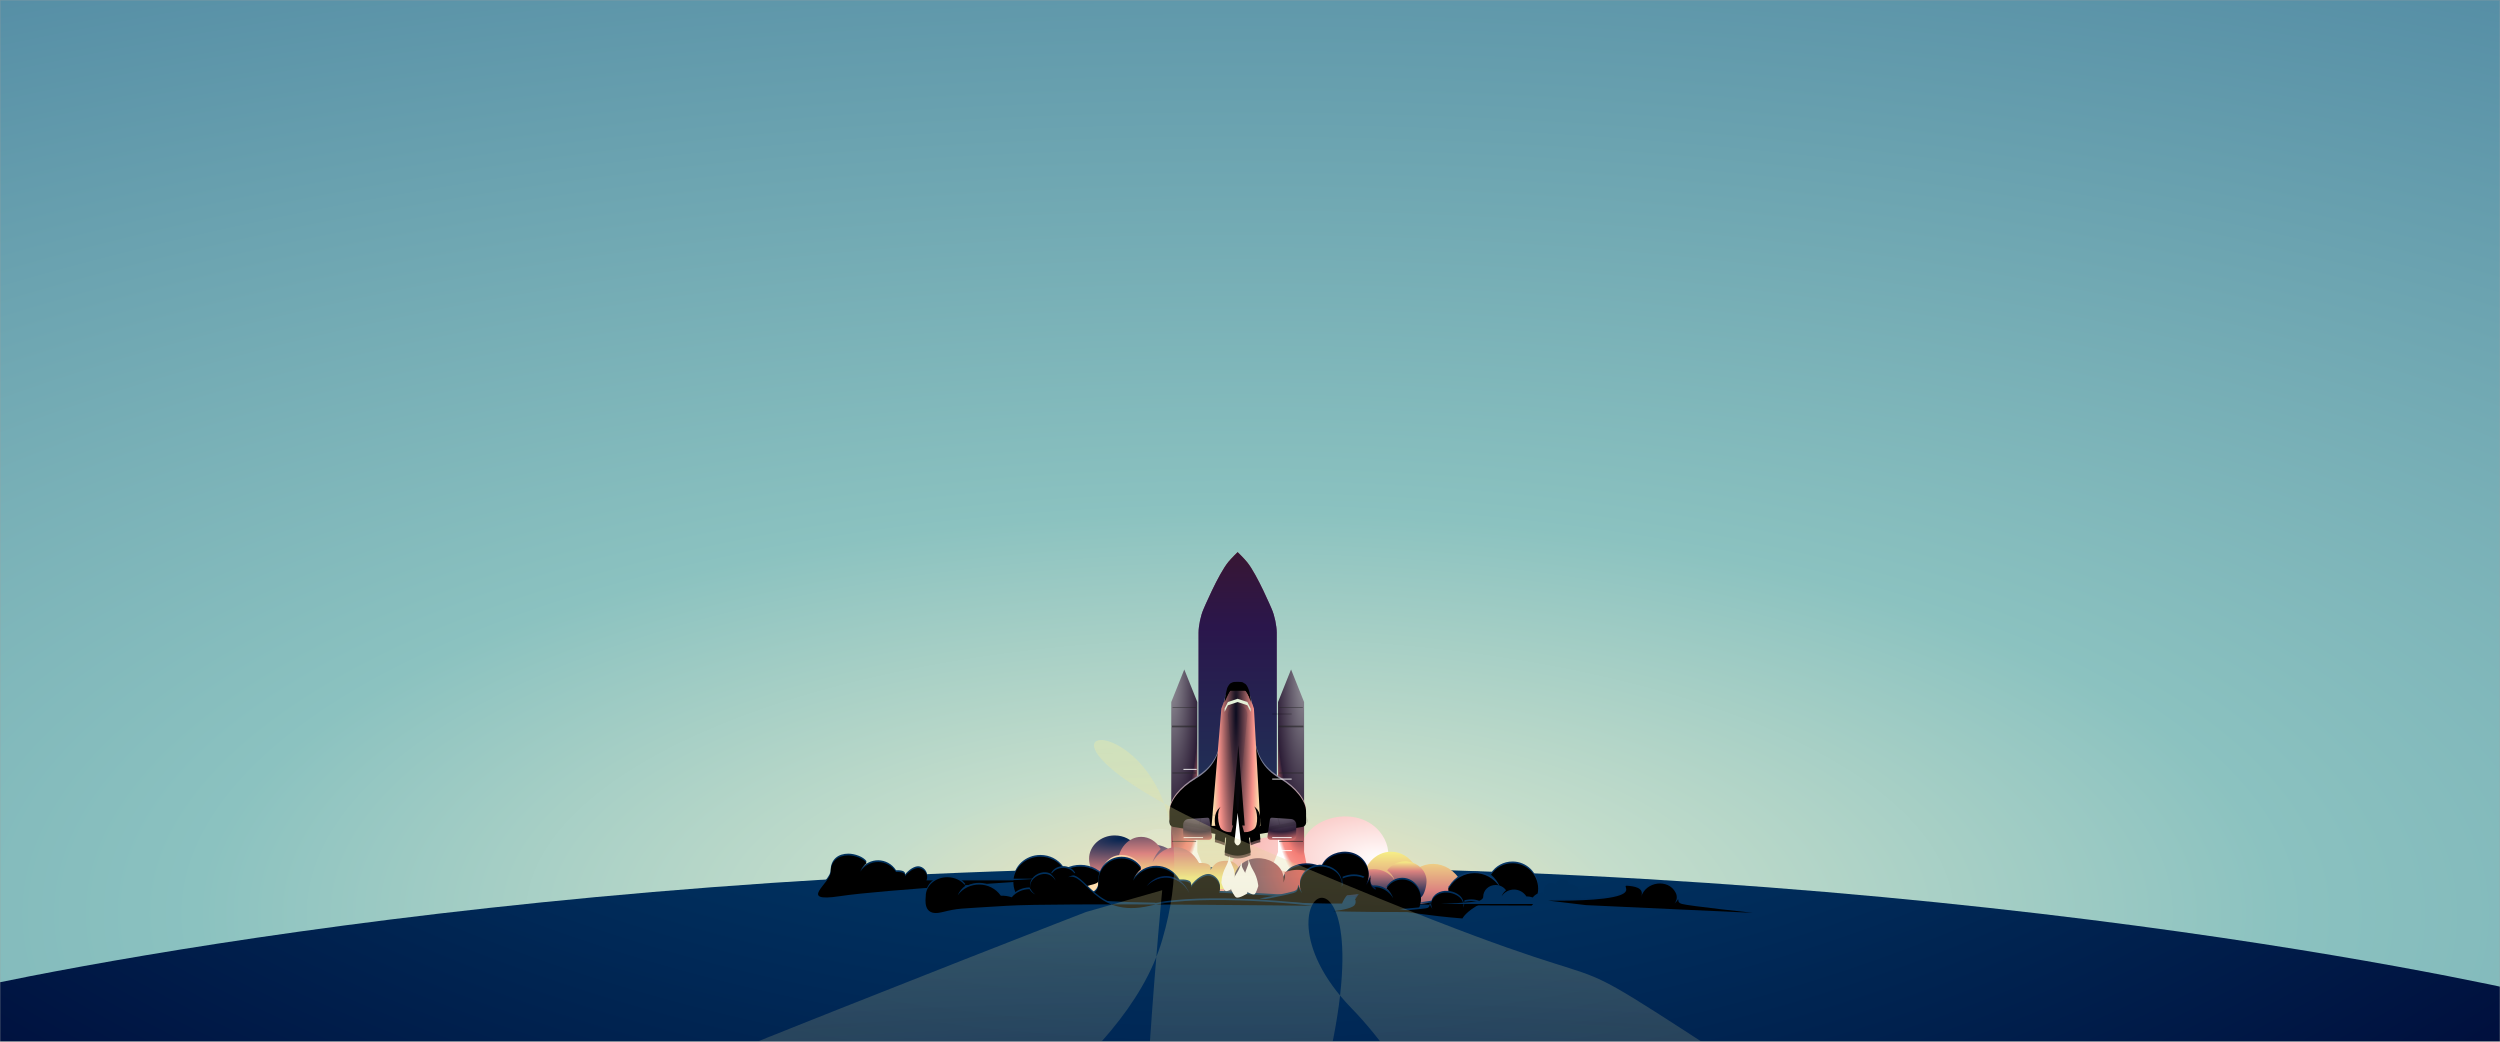<?xml version="1.0" encoding="UTF-8"?>
<svg width="1440px" height="600px" viewBox="0 0 1440 600" version="1.1" xmlns="http://www.w3.org/2000/svg" xmlns:xlink="http://www.w3.org/1999/xlink">
    <!-- Generator: Sketch 61.2 (89653) - https://sketch.com -->
    <title>header-rocket</title>
    <desc>Created with Sketch.</desc>
    <defs>
        <rect id="path-1" x="0" y="0" width="1440" height="600"></rect>
        <radialGradient cx="50%" cy="26.82%" fx="50%" fy="26.82%" r="71.595%" gradientTransform="translate(0.5,0.268),scale(0.752,1),rotate(-90),scale(1,1.391),translate(-0.5,-0.268)" id="radialGradient-3">
            <stop stop-color="#FFF8B2" offset="0%"></stop>
            <stop stop-color="#FCB8AD" offset="16.459%"></stop>
            <stop stop-color="#015986" offset="21.155%"></stop>
            <stop stop-color="#002755" offset="70.871%"></stop>
            <stop stop-color="#002653" offset="72.027%"></stop>
            <stop stop-color="#000A38" offset="100%"></stop>
        </radialGradient>
        <rect id="path-4" x="0" y="0" width="1542" height="1160" rx="2"></rect>
        <radialGradient cx="50%" cy="94.72%" fx="50%" fy="94.72%" r="104.49%" gradientTransform="translate(0.5,0.947),scale(0.575,1),rotate(-90),scale(1,2.504),translate(-0.5,-0.947)" id="radialGradient-6">
            <stop stop-color="#FFE8B9" offset="0%"></stop>
            <stop stop-color="#C4DDCB" offset="9.556%"></stop>
            <stop stop-color="#8BC2C0" offset="25.882%"></stop>
            <stop stop-color="#2A6490" offset="100%"></stop>
        </radialGradient>
        <radialGradient cx="74.269%" cy="64.499%" fx="74.269%" fy="64.499%" r="161.422%" gradientTransform="translate(0.743,0.645),scale(0.287,1),rotate(91.951),scale(1,2.151),translate(-0.743,-0.645)" id="radialGradient-7">
            <stop stop-color="#FFFFFF" offset="0%"></stop>
            <stop stop-color="#F47E76" offset="83.343%"></stop>
            <stop stop-color="#F99F96" offset="100%"></stop>
        </radialGradient>
        <linearGradient x1="50%" y1="175.199%" x2="50%" y2="0%" id="linearGradient-8">
            <stop stop-color="#002250" offset="0%"></stop>
            <stop stop-color="#DC8380" offset="57.386%"></stop>
            <stop stop-color="#F6EF86" offset="100%"></stop>
        </linearGradient>
        <path d="M233.212,41.735 C233.212,33.702 239.818,27.14 247.969,27.14 C253.159,27.14 257.724,29.756 260.353,33.755 C258.028,35.676 256.192,38.18 255.107,41.114 C262.29,29.926 277.667,30.121 284.609,41.439 C285.762,41.4 283.175,45.235 286.832,47.269 C291.485,49.856 302.424,50.784 302.424,50.784 C302.424,50.784 292.667,51.535 236.973,51.535 C234.634,49.506 233.212,45.46 233.212,41.735 Z" id="path-9"></path>
        <filter x="-0.7%" y="-2.0%" width="101.4%" height="104.1%" filterUnits="objectBoundingBox" id="filter-10">
            <feOffset dx="0" dy="1" in="SourceAlpha" result="shadowOffsetInner1"></feOffset>
            <feComposite in="shadowOffsetInner1" in2="SourceAlpha" operator="arithmetic" k2="-1" k3="1" result="shadowInnerInner1"></feComposite>
            <feColorMatrix values="0 0 0 0 0.967   0 0 0 0 1   0 0 0 0 0.78  0 0 0 1 0" type="matrix" in="shadowInnerInner1"></feColorMatrix>
        </filter>
        <radialGradient cx="28.064%" cy="7.409%" fx="28.064%" fy="7.409%" r="114.97%" gradientTransform="translate(0.281,0.074),scale(0.325,1),rotate(86.788),scale(1,3.591),translate(-0.281,-0.074)" id="radialGradient-11">
            <stop stop-color="#002250" offset="0%"></stop>
            <stop stop-color="#DC8380" offset="76.808%"></stop>
            <stop stop-color="#F6EF86" offset="100%"></stop>
        </radialGradient>
        <path d="M0.129,37.962 C0.129,29.929 7.108,23.368 15.717,23.368 C21.199,23.368 26.02,25.983 28.797,29.982 C26.342,31.903 24.403,34.407 23.257,37.341 C30.844,26.153 47.086,26.348 54.419,37.666 C55.636,37.627 52.903,41.462 56.767,43.496 C61.681,46.083 73.236,47.011 73.236,47.011 C73.236,47.011 62.93,47.762 4.102,47.762 C1.632,45.733 0.129,41.687 0.129,37.962 Z" id="path-12"></path>
        <filter x="-0.7%" y="-2.0%" width="101.4%" height="104.1%" filterUnits="objectBoundingBox" id="filter-13">
            <feOffset dx="0" dy="1" in="SourceAlpha" result="shadowOffsetInner1"></feOffset>
            <feComposite in="shadowOffsetInner1" in2="SourceAlpha" operator="arithmetic" k2="-1" k3="1" result="shadowInnerInner1"></feComposite>
            <feColorMatrix values="0 0 0 0 0.967   0 0 0 0 1   0 0 0 0 0.78  0 0 0 1 0" type="matrix" in="shadowInnerInner1"></feColorMatrix>
        </filter>
        <linearGradient x1="50%" y1="100%" x2="50%" y2="0%" id="linearGradient-14">
            <stop stop-color="#002250" offset="0%"></stop>
            <stop stop-color="#DC8380" offset="73.336%"></stop>
            <stop stop-color="#F6EF86" offset="100%"></stop>
        </linearGradient>
        <radialGradient cx="93.437%" cy="0%" fx="93.437%" fy="0%" r="584.499%" gradientTransform="translate(0.934,0),scale(1,0.177),rotate(90.922),scale(1,0.198),translate(-0.934,-0)" id="radialGradient-15">
            <stop stop-color="#9B9AA0" offset="0%"></stop>
            <stop stop-color="#6F6876" offset="27.906%"></stop>
            <stop stop-color="#2D1E37" offset="69.872%"></stop>
            <stop stop-color="#F47E76" offset="89.122%"></stop>
            <stop stop-color="#F79088" offset="95.093%"></stop>
            <stop stop-color="#FFFFFF" offset="100%"></stop>
        </radialGradient>
        <linearGradient x1="50%" y1="-2.487%" x2="50%" y2="94.436%" id="linearGradient-16">
            <stop stop-color="#8F0000" offset="0%"></stop>
            <stop stop-color="#690042" offset="30.226%"></stop>
            <stop stop-color="#513F5C" offset="85.947%"></stop>
            <stop stop-color="#F47E76" offset="94.173%"></stop>
            <stop stop-color="#F99F96" offset="100%"></stop>
        </linearGradient>
        <path d="M1.769,47.327 C1.769,43.455 3.017,37.446 4.591,33.905 C4.591,33.905 13.132,13.678 18.958,6.601 C20.811,4.351 24.28,0.99 24.28,0.99 C24.28,0.99 27.887,4.464 29.81,6.858 C35.573,14.032 43.974,33.914 43.974,33.914 C45.53,37.45 46.791,43.452 46.791,47.327 L46.791,160.989 C46.791,160.989 33.055,162.414 24.28,162.414 C12.038,162.414 1.769,160.989 1.769,160.989 L1.769,47.327 Z" id="path-17"></path>
        <radialGradient cx="100%" cy="100%" fx="100%" fy="100%" r="105.901%" gradientTransform="translate(1,1),scale(1,0.886),rotate(-90),scale(1,2.315),translate(-1,-1)" id="radialGradient-19">
            <stop stop-color="#15183B" offset="0%"></stop>
            <stop stop-color="#000107" offset="100%"></stop>
        </radialGradient>
        <path d="M13.025,175.553 C11.448,175.553 -9.388,172.123 -9.388,172.123 C-10.478,171.944 -11.561,170.929 -11.666,169.835 C-11.666,169.835 -12.816,167.873 -9.486,160.537 C-5.472,154.017 1.48,152.035 7.397,141.767 C13.282,131.274 18.653,126.751 18.653,113.612 C18.653,100.472 24.28,92.964 24.28,92.964 C24.28,92.964 29.908,100.472 29.908,113.612 C29.908,126.751 36.061,130.71 43.039,141.767 C48.474,152.599 55.855,155.919 58.047,160.537 C61.73,165.971 61.604,169.81 61.604,169.81 C61.712,170.909 60.921,171.929 59.817,172.091 C59.817,172.091 36.328,175.553 35.536,175.553 L13.025,175.553 Z" id="path-20"></path>
        <filter x="-16.4%" y="-14.5%" width="133.3%" height="131.5%" filterUnits="objectBoundingBox" id="filter-21">
            <feGaussianBlur stdDeviation="2.4492936e-16 4" in="SourceGraphic"></feGaussianBlur>
        </filter>
        <filter x="-17.8%" y="-15.7%" width="136.0%" height="133.9%" filterUnits="objectBoundingBox" id="filter-22">
            <feOffset dx="0" dy="2" in="SourceAlpha" result="shadowOffsetOuter1"></feOffset>
            <feColorMatrix values="0 0 0 0 0   0 0 0 0 0   0 0 0 0 0  0 0 0 0.5 0" type="matrix" in="shadowOffsetOuter1"></feColorMatrix>
        </filter>
        <linearGradient x1="23.938%" y1="44.038%" x2="23.938%" y2="132.749%" id="linearGradient-23">
            <stop stop-color="#0F0808" offset="0%"></stop>
            <stop stop-color="#967271" stop-opacity="0.911" offset="100%"></stop>
        </linearGradient>
        <path d="M31.784,94.841 C28.532,93.469 26.156,92.964 26.156,92.964 L28.032,76.071 C28.032,76.071 30.806,76.071 33.66,76.071 L31.784,94.841 Z" id="path-24"></path>
        <filter x="-24.0%" y="-9.6%" width="148.0%" height="119.2%" filterUnits="objectBoundingBox" id="filter-25">
            <feGaussianBlur stdDeviation="0.5" in="SourceAlpha" result="shadowBlurInner1"></feGaussianBlur>
            <feOffset dx="0" dy="-1" in="shadowBlurInner1" result="shadowOffsetInner1"></feOffset>
            <feComposite in="shadowOffsetInner1" in2="SourceAlpha" operator="arithmetic" k2="-1" k3="1" result="shadowInnerInner1"></feComposite>
            <feColorMatrix values="0 0 0 0 1   0 0 0 0 1   0 0 0 0 1  0 0 0 1 0" type="matrix" in="shadowInnerInner1" result="shadowMatrixInner1"></feColorMatrix>
            <feGaussianBlur stdDeviation="1.5" in="SourceAlpha" result="shadowBlurInner2"></feGaussianBlur>
            <feOffset dx="0" dy="-0.6" in="shadowBlurInner2" result="shadowOffsetInner2"></feOffset>
            <feComposite in="shadowOffsetInner2" in2="SourceAlpha" operator="arithmetic" k2="-1" k3="1" result="shadowInnerInner2"></feComposite>
            <feColorMatrix values="0 0 0 0 0.347   0 0 0 0 0   0 0 0 0 0  0 0 0 1 0" type="matrix" in="shadowInnerInner2" result="shadowMatrixInner2"></feColorMatrix>
            <feMerge>
                <feMergeNode in="shadowMatrixInner1"></feMergeNode>
                <feMergeNode in="shadowMatrixInner2"></feMergeNode>
            </feMerge>
        </filter>
        <path d="M46.791,94.841 C50.043,93.469 52.419,92.964 52.419,92.964 L50.543,76.071 C50.543,76.071 47.769,76.071 44.915,76.071 L46.791,94.841 Z" id="path-26"></path>
        <filter x="-24.0%" y="-9.6%" width="148.0%" height="119.2%" filterUnits="objectBoundingBox" id="filter-27">
            <feGaussianBlur stdDeviation="0.5" in="SourceAlpha" result="shadowBlurInner1"></feGaussianBlur>
            <feOffset dx="0" dy="-1" in="shadowBlurInner1" result="shadowOffsetInner1"></feOffset>
            <feComposite in="shadowOffsetInner1" in2="SourceAlpha" operator="arithmetic" k2="-1" k3="1" result="shadowInnerInner1"></feComposite>
            <feColorMatrix values="0 0 0 0 1   0 0 0 0 1   0 0 0 0 1  0 0 0 1 0" type="matrix" in="shadowInnerInner1" result="shadowMatrixInner1"></feColorMatrix>
            <feGaussianBlur stdDeviation="1.5" in="SourceAlpha" result="shadowBlurInner2"></feGaussianBlur>
            <feOffset dx="0" dy="-0.6" in="shadowBlurInner2" result="shadowOffsetInner2"></feOffset>
            <feComposite in="shadowOffsetInner2" in2="SourceAlpha" operator="arithmetic" k2="-1" k3="1" result="shadowInnerInner2"></feComposite>
            <feColorMatrix values="0 0 0 0 0.347   0 0 0 0 0   0 0 0 0 0  0 0 0 1 0" type="matrix" in="shadowInnerInner2" result="shadowMatrixInner2"></feColorMatrix>
            <feMerge>
                <feMergeNode in="shadowMatrixInner1"></feMergeNode>
                <feMergeNode in="shadowMatrixInner2"></feMergeNode>
            </feMerge>
        </filter>
        <linearGradient x1="23.938%" y1="44.038%" x2="23.938%" y2="132.749%" id="linearGradient-28">
            <stop stop-color="#0F0808" offset="0%"></stop>
            <stop stop-color="#967271" stop-opacity="0.911" offset="100%"></stop>
        </linearGradient>
        <path d="M46.791,100.472 C46.791,100.472 43.039,102.349 39.288,102.349 C35.536,102.349 31.784,100.472 31.784,100.472 L33.66,83.579 L44.915,83.579 L46.791,100.472 Z" id="path-29"></path>
        <filter x="-12.0%" y="-9.6%" width="124.0%" height="119.2%" filterUnits="objectBoundingBox" id="filter-30">
            <feGaussianBlur stdDeviation="0.5" in="SourceAlpha" result="shadowBlurInner1"></feGaussianBlur>
            <feOffset dx="0" dy="-1" in="shadowBlurInner1" result="shadowOffsetInner1"></feOffset>
            <feComposite in="shadowOffsetInner1" in2="SourceAlpha" operator="arithmetic" k2="-1" k3="1" result="shadowInnerInner1"></feComposite>
            <feColorMatrix values="0 0 0 0 1   0 0 0 0 1   0 0 0 0 1  0 0 0 1 0" type="matrix" in="shadowInnerInner1" result="shadowMatrixInner1"></feColorMatrix>
            <feGaussianBlur stdDeviation="1.5" in="SourceAlpha" result="shadowBlurInner2"></feGaussianBlur>
            <feOffset dx="0" dy="-0.6" in="shadowBlurInner2" result="shadowOffsetInner2"></feOffset>
            <feComposite in="shadowOffsetInner2" in2="SourceAlpha" operator="arithmetic" k2="-1" k3="1" result="shadowInnerInner2"></feComposite>
            <feColorMatrix values="0 0 0 0 0.347   0 0 0 0 0   0 0 0 0 0  0 0 0 1 0" type="matrix" in="shadowInnerInner2" result="shadowMatrixInner2"></feColorMatrix>
            <feMerge>
                <feMergeNode in="shadowMatrixInner1"></feMergeNode>
                <feMergeNode in="shadowMatrixInner2"></feMergeNode>
            </feMerge>
        </filter>
        <linearGradient x1="44.297%" y1="96.917%" x2="44.555%" y2="58.448%" id="linearGradient-31">
            <stop stop-color="#FFF8B2" offset="0%"></stop>
            <stop stop-color="#EFB3AB" offset="19.615%"></stop>
            <stop stop-color="#797E97" offset="100%"></stop>
        </linearGradient>
        <path d="M39.288,0.99 C46.791,0.99 48.667,16.183 48.667,25.392 C48.667,42.285 54.295,49.793 63.674,55.424 C73.054,61.055 78.682,68.563 78.682,74.194 C78.682,79.825 78.682,79.822 78.682,79.822 C78.682,80.923 77.793,81.964 76.717,82.143 C76.717,82.143 51.979,86.272 51.793,86.272 C51.793,86.272 31.784,0.99 39.288,0.99 Z" id="path-32"></path>
        <filter x="-17.0%" y="-5.9%" width="134.1%" height="116.4%" filterUnits="objectBoundingBox" id="filter-33">
            <feOffset dx="0" dy="2" in="SourceAlpha" result="shadowOffsetOuter1"></feOffset>
            <feGaussianBlur stdDeviation="2" in="shadowOffsetOuter1" result="shadowBlurOuter1"></feGaussianBlur>
            <feColorMatrix values="0 0 0 0 0   0 0 0 0 0.039   0 0 0 0 0.22  0 0 0 1 0" type="matrix" in="shadowBlurOuter1"></feColorMatrix>
        </filter>
        <filter x="-11.0%" y="-2.9%" width="121.9%" height="110.6%" filterUnits="objectBoundingBox" id="filter-34">
            <feOffset dx="0" dy="1" in="SourceAlpha" result="shadowOffsetInner1"></feOffset>
            <feComposite in="shadowOffsetInner1" in2="SourceAlpha" operator="arithmetic" k2="-1" k3="1" result="shadowInnerInner1"></feComposite>
            <feColorMatrix values="0 0 0 0 0   0 0 0 0 0.035   0 0 0 0 0.216  0 0 0 1 0" type="matrix" in="shadowInnerInner1"></feColorMatrix>
        </filter>
        <radialGradient cx="44.74%" cy="-75.74%" fx="44.74%" fy="-75.74%" r="236.864%" gradientTransform="translate(0.447,-0.757),scale(0.774,1),rotate(0),scale(1,0.848),translate(-0.447,0.757)" id="radialGradient-35">
            <stop stop-color="#9B9AA0" offset="0%"></stop>
            <stop stop-color="#6F6876" offset="27.906%"></stop>
            <stop stop-color="#2D1E37" offset="69.872%"></stop>
            <stop stop-color="#F47E76" offset="94.173%"></stop>
            <stop stop-color="#F99F96" offset="100%"></stop>
        </radialGradient>
        <path d="M1.769,0.99 C9.273,0.99 11.149,16.183 11.149,25.392 C11.149,42.285 16.777,49.793 26.156,55.424 C35.536,61.055 41.163,68.563 41.163,74.194 C41.163,79.825 41.163,79.822 41.163,79.822 C41.163,80.923 40.275,81.964 39.199,82.143 C39.199,82.143 14.461,86.272 14.275,86.272 C14.275,86.272 -5.734,0.99 1.769,0.99 Z" id="path-36"></path>
        <filter x="-17.0%" y="-5.9%" width="134.1%" height="116.4%" filterUnits="objectBoundingBox" id="filter-37">
            <feOffset dx="0" dy="2" in="SourceAlpha" result="shadowOffsetOuter1"></feOffset>
            <feGaussianBlur stdDeviation="2" in="shadowOffsetOuter1" result="shadowBlurOuter1"></feGaussianBlur>
            <feColorMatrix values="0 0 0 0 0   0 0 0 0 0.039   0 0 0 0 0.22  0 0 0 1 0" type="matrix" in="shadowBlurOuter1"></feColorMatrix>
        </filter>
        <filter x="-11.0%" y="-2.9%" width="121.9%" height="110.6%" filterUnits="objectBoundingBox" id="filter-38">
            <feOffset dx="0" dy="1" in="SourceAlpha" result="shadowOffsetInner1"></feOffset>
            <feComposite in="shadowOffsetInner1" in2="SourceAlpha" operator="arithmetic" k2="-1" k3="1" result="shadowInnerInner1"></feComposite>
            <feColorMatrix values="0 0 0 0 0   0 0 0 0 0.035   0 0 0 0 0.216  0 0 0 1 0" type="matrix" in="shadowInnerInner1"></feColorMatrix>
        </filter>
        <radialGradient cx="50%" cy="19.32%" fx="50%" fy="19.32%" r="50%" gradientTransform="translate(0.5,0.193),scale(1,0.333),rotate(-0),scale(1,11.842),translate(-0.5,-0.193)" id="radialGradient-39">
            <stop stop-color="#07091B" offset="0%"></stop>
            <stop stop-color="#F8938B" offset="72.778%"></stop>
            <stop stop-color="#FAE2AF" offset="100%"></stop>
        </radialGradient>
        <filter x="-123.8%" y="-19.4%" width="347.5%" height="138.8%" filterUnits="objectBoundingBox" id="filter-40">
            <feGaussianBlur stdDeviation="1.8369702e-16 3" in="SourceGraphic"></feGaussianBlur>
        </filter>
        <filter x="-80.0%" y="-14.1%" width="259.9%" height="128.2%" filterUnits="objectBoundingBox" id="filter-41">
            <feGaussianBlur stdDeviation="1.8369702e-16 3" in="SourceGraphic"></feGaussianBlur>
        </filter>
        <path d="M296.993,107.816 C296.993,101.637 301.809,96.59 307.75,96.59 C311.534,96.59 314.861,98.602 316.777,101.678 C315.083,103.156 313.744,105.082 312.953,107.338 C318.19,98.733 329.399,98.883 334.46,107.588 C335.3,107.558 333.414,110.508 336.08,112.072 C339.471,114.062 347.446,114.776 347.446,114.776 C347.446,114.776 340.334,115.353 299.734,115.353 C298.03,113.793 296.993,110.681 296.993,107.816 Z" id="path-42"></path>
        <filter x="-1.0%" y="-2.7%" width="102.0%" height="105.3%" filterUnits="objectBoundingBox" id="filter-43">
            <feOffset dx="0" dy="1" in="SourceAlpha" result="shadowOffsetInner1"></feOffset>
            <feComposite in="shadowOffsetInner1" in2="SourceAlpha" operator="arithmetic" k2="-1" k3="1" result="shadowInnerInner1"></feComposite>
            <feColorMatrix values="0 0 0 0 0.967   0 0 0 0 1   0 0 0 0 0.78  0 0 0 1 0" type="matrix" in="shadowInnerInner1"></feColorMatrix>
        </filter>
        <radialGradient cx="51.076%" cy="83.25%" fx="51.076%" fy="83.25%" r="100%" gradientTransform="translate(0.511,0.833),scale(0.413,1),rotate(90),translate(-0.511,-0.833)" id="radialGradient-44">
            <stop stop-color="#021E49" offset="0%"></stop>
            <stop stop-color="#01204E" offset="100%"></stop>
        </radialGradient>
        <path d="M289.53,95.565 C287.674,81.377 309.569,75.913 316.088,88.923 C317.873,92.49 317.658,96.399 315.872,99.649 C317.013,98.293 317.86,96.831 318.372,95.209 C318.738,95.514 316.863,99.688 320.679,102.002 C324.843,104.527 309.419,108.319 309.419,108.319 L311.663,104.912 C311.663,104.912 301.36,106.786 271.72,106.442 C242.08,106.099 265.066,104.912 265.066,104.912 C265.652,99.842 268.981,92.181 273.463,90.049 C277.995,87.894 283.706,87.56 288.952,89.693 C288.658,91.633 288.839,93.611 289.53,95.565 Z" id="path-45"></path>
        <filter x="-0.8%" y="-1.9%" width="101.5%" height="103.7%" filterUnits="objectBoundingBox" id="filter-46">
            <feOffset dx="0" dy="1" in="SourceAlpha" result="shadowOffsetInner1"></feOffset>
            <feComposite in="shadowOffsetInner1" in2="SourceAlpha" operator="arithmetic" k2="-1" k3="1" result="shadowInnerInner1"></feComposite>
            <feColorMatrix values="0 0 0 0 0.967   0 0 0 0 1   0 0 0 0 0.78  0 0 0 1 0" type="matrix" in="shadowInnerInner1"></feColorMatrix>
        </filter>
        <linearGradient x1="46.322%" y1="-44.048%" x2="46.322%" y2="79.898%" id="linearGradient-47">
            <stop stop-color="#002250" offset="0%"></stop>
            <stop stop-color="#DC8380" offset="61.563%"></stop>
            <stop stop-color="#F6EF86" offset="100%"></stop>
        </linearGradient>
        <linearGradient x1="56.916%" y1="51.834%" x2="110.953%" y2="50.84%" id="linearGradient-48">
            <stop stop-color="#FFDEAE" offset="0%"></stop>
            <stop stop-color="#F47F76" offset="100%"></stop>
        </linearGradient>
        <radialGradient cx="33.756%" cy="37.931%" fx="33.756%" fy="37.931%" r="271.734%" gradientTransform="translate(0.338,0.379),scale(0.366,1),rotate(85.06),translate(-0.338,-0.379)" id="radialGradient-49">
            <stop stop-color="#FF5757" offset="0%"></stop>
            <stop stop-color="#504966" offset="55.752%"></stop>
            <stop stop-color="#F6EF86" offset="100%"></stop>
        </radialGradient>
        <path d="M158.3,104.781 C162.002,102.97 161.626,99.519 161.626,97.825 C161.626,90.472 167.64,84.466 175.059,84.466 C179.784,84.466 183.938,86.86 186.332,90.52 C184.216,92.279 182.544,94.571 181.557,97.256 C188.095,87.016 202.092,87.194 208.411,97.554 C210.795,97.474 215.949,97.432 215.004,101.033 C217.581,97.432 222.564,93.497 226.344,94.564 C230.125,95.631 232.96,100.096 231.205,104.139 C231.581,104.208 277.672,106.795 277.672,106.795 C277.672,106.795 259.693,110.543 250.916,110.543 C212.158,110.543 178.146,110.543 135.066,106.795 C146.655,106.795 154.552,106.613 158.3,104.781 Z" id="path-50"></path>
        <filter x="-0.4%" y="-1.9%" width="100.7%" height="103.8%" filterUnits="objectBoundingBox" id="filter-51">
            <feOffset dx="0" dy="1" in="SourceAlpha" result="shadowOffsetInner1"></feOffset>
            <feComposite in="shadowOffsetInner1" in2="SourceAlpha" operator="arithmetic" k2="-1" k3="1" result="shadowInnerInner1"></feComposite>
            <feColorMatrix values="0 0 0 0 0.967   0 0 0 0 1   0 0 0 0 0.78  0 0 0 1 0" type="matrix" in="shadowInnerInner1"></feColorMatrix>
        </filter>
        <path d="M213.897,105.144 C211.32,98.758 205.52,95.134 199.62,95.6 C199.633,95.506 199.639,95.412 199.653,95.317 C199.606,95.417 199.555,95.513 199.509,95.61 C197.88,95.754 196.243,96.208 194.668,97.004 C192.556,98.071 190.793,99.636 189.419,101.508 C190.699,100.169 192.228,99.043 193.972,98.219 C201.412,94.692 210.102,97.852 213.939,105.266 C213.926,105.224 213.91,105.186 213.897,105.144 L213.897,105.144 Z" id="path-52"></path>
        <filter x="-2.0%" y="-5.0%" width="104.1%" height="110.1%" filterUnits="objectBoundingBox" id="filter-53">
            <feOffset dx="0" dy="1" in="SourceAlpha" result="shadowOffsetInner1"></feOffset>
            <feComposite in="shadowOffsetInner1" in2="SourceAlpha" operator="arithmetic" k2="-1" k3="1" result="shadowInnerInner1"></feComposite>
            <feColorMatrix values="0 0 0 0 0.967   0 0 0 0 1   0 0 0 0 0.78  0 0 0 1 0" type="matrix" in="shadowInnerInner1"></feColorMatrix>
        </filter>
        <path d="M301.827,100.968 C303.432,88.915 284.491,84.273 278.851,95.325 C277.306,98.355 277.492,101.676 279.037,104.437 C278.05,103.285 277.317,102.043 276.875,100.665 C276.212,101.207 277.391,103.417 274.099,104.365 C269.51,105.686 254.512,108.535 254.512,108.535 C254.512,108.535 276.517,110.684 302.036,110.412 C302.133,110.411 303.655,104.365 314.996,95.979 C311.075,94.148 306.866,94.167 302.327,95.979 C302.581,97.627 302.425,99.308 301.827,100.968 Z" id="path-54"></path>
        <filter x="-0.8%" y="-2.3%" width="101.7%" height="104.7%" filterUnits="objectBoundingBox" id="filter-55">
            <feOffset dx="0" dy="1" in="SourceAlpha" result="shadowOffsetInner1"></feOffset>
            <feComposite in="shadowOffsetInner1" in2="SourceAlpha" operator="arithmetic" k2="-1" k3="1" result="shadowInnerInner1"></feComposite>
            <feColorMatrix values="0 0 0 0 0.967   0 0 0 0 1   0 0 0 0 0.78  0 0 0 1 0" type="matrix" in="shadowInnerInner1"></feColorMatrix>
        </filter>
        <path d="M371.956,111.657 C373.188,103.695 358.643,100.629 354.312,107.929 C353.126,109.931 353.269,112.125 354.455,113.949 C353.698,113.188 353.134,112.367 352.795,111.457 C352.286,111.815 353.191,113.275 350.663,113.901 C347.139,114.774 335.622,116.655 335.622,116.655 C335.622,116.655 352.52,118.075 372.116,117.895 C372.19,117.895 373.359,113.901 382.067,108.362 C379.057,107.152 375.825,107.164 372.339,108.362 C372.535,109.45 372.414,110.56 371.956,111.657 Z" id="path-56"></path>
        <filter x="-1.1%" y="-3.5%" width="102.2%" height="107.1%" filterUnits="objectBoundingBox" id="filter-57">
            <feOffset dx="0" dy="1" in="SourceAlpha" result="shadowOffsetInner1"></feOffset>
            <feComposite in="shadowOffsetInner1" in2="SourceAlpha" operator="arithmetic" k2="-1" k3="1" result="shadowInnerInner1"></feComposite>
            <feColorMatrix values="0 0 0 0 0.967   0 0 0 0 1   0 0 0 0 0.78  0 0 0 1 0" type="matrix" in="shadowInnerInner1"></feColorMatrix>
        </filter>
        <path d="M7.477,92.271 C7.477,85.852 11.962,82.684 17.659,82.684 C21.287,82.684 26.354,84.438 28.191,87.119 C26.567,88.408 25.283,90.086 24.525,92.054 C29.545,84.552 40.294,84.683 45.146,92.271 C46.976,92.213 50.934,92.182 50.208,94.82 C52.187,92.182 56.014,89.3 58.917,90.081 C61.819,90.863 63.997,94.134 62.649,97.095 C62.938,97.146 127.416,97.095 127.416,97.095 C127.416,97.095 37.1,102.444 12.597,106.199 C-11.906,109.954 7.477,98.69 7.477,92.271 Z" id="path-58"></path>
        <filter x="-0.4%" y="-2.1%" width="100.8%" height="104.1%" filterUnits="objectBoundingBox" id="filter-59">
            <feOffset dx="0" dy="1" in="SourceAlpha" result="shadowOffsetInner1"></feOffset>
            <feComposite in="shadowOffsetInner1" in2="SourceAlpha" operator="arithmetic" k2="-1" k3="1" result="shadowInnerInner1"></feComposite>
            <feColorMatrix values="0 0 0 0 0.967   0 0 0 0 1   0 0 0 0 0.78  0 0 0 1 0" type="matrix" in="shadowInnerInner1"></feColorMatrix>
        </filter>
        <path d="M494.134,104.109 C495.293,106.304 494.966,108.6 493.489,110.438 C494.402,109.688 495.097,108.864 495.546,107.932 C496.087,108.345 494.963,109.815 497.759,110.645 C501.683,111.788 538.594,115.777 538.594,115.777 L442.551,111.339 L420.634,108.709 C420.634,108.709 445.398,109.359 458.242,106.673 C470.903,104.073 462.891,99.887 466.288,100.174 C469.693,100.459 476.523,101.017 474.267,106.704 C476.954,97.575 490.03,96.039 494.134,104.109 Z" id="path-60"></path>
        <filter x="-0.4%" y="-3.0%" width="100.8%" height="105.9%" filterUnits="objectBoundingBox" id="filter-61">
            <feOffset dx="0" dy="1" in="SourceAlpha" result="shadowOffsetInner1"></feOffset>
            <feComposite in="shadowOffsetInner1" in2="SourceAlpha" operator="arithmetic" k2="-1" k3="1" result="shadowInnerInner1"></feComposite>
            <feColorMatrix values="0 0 0 0 0.967   0 0 0 0 1   0 0 0 0 0.78  0 0 0 0.4 0" type="matrix" in="shadowInnerInner1"></feColorMatrix>
        </filter>
        <path d="M108.696,111.735 C79.432,113.612 82.151,112.885 71.178,115.489 C60.205,118.092 62.239,107.464 62.239,106.125 C62.239,100.141 67.794,95.253 74.647,95.253 C79.011,95.253 82.849,97.201 85.06,100.18 C83.105,101.612 81.561,103.477 80.649,105.662 C86.688,97.328 99.618,97.473 105.455,105.904 C107.657,105.839 109.8,106.163 111.779,106.82 C114.159,103.889 117.988,102.175 122.004,102.133 C122.761,103.505 123.967,104.566 125.399,105.248 C115.878,98.43 131.589,87.505 137.018,97.252 C136.573,95.806 135.686,94.635 134.508,93.75 C137.168,88.633 145.607,88.552 148.302,93.767 C148.318,93.799 148.334,93.834 148.349,93.867 C146.909,94.106 145.517,94.567 144.184,95.288 C154.392,91.714 159.192,119.243 191.236,111.735 C223.281,104.226 285.032,111.735 285.032,111.735 C285.032,111.735 137.961,109.858 108.696,111.735 Z" id="path-62"></path>
        <filter x="-0.2%" y="-1.9%" width="100.4%" height="103.8%" filterUnits="objectBoundingBox" id="filter-63">
            <feOffset dx="0" dy="1" in="SourceAlpha" result="shadowOffsetInner1"></feOffset>
            <feComposite in="shadowOffsetInner1" in2="SourceAlpha" operator="arithmetic" k2="-1" k3="1" result="shadowInnerInner1"></feComposite>
            <feColorMatrix values="0 0 0 0 0.967   0 0 0 0 1   0 0 0 0 0.78  0 0 0 1 0" type="matrix" in="shadowInnerInner1"></feColorMatrix>
        </filter>
        <filter x="-38.7%" y="-14.7%" width="177.4%" height="129.5%" filterUnits="objectBoundingBox" id="filter-64">
            <feGaussianBlur stdDeviation="6.123234e-17 1" in="SourceGraphic"></feGaussianBlur>
        </filter>
        <filter x="-38.5%" y="-14.7%" width="176.5%" height="129.4%" filterUnits="objectBoundingBox" id="filter-65">
            <feGaussianBlur stdDeviation="6.123234e-17 1" in="SourceGraphic"></feGaussianBlur>
        </filter>
        <filter x="-31.2%" y="-14.7%" width="162.3%" height="129.5%" filterUnits="objectBoundingBox" id="filter-66">
            <feGaussianBlur stdDeviation="6.123234e-17 1" in="SourceGraphic"></feGaussianBlur>
        </filter>
        <radialGradient cx="50%" cy="100%" fx="50%" fy="100%" r="96.416%" gradientTransform="translate(0.5,1),scale(0.286,1),rotate(-90),scale(1,4.62),translate(-0.5,-1)" id="radialGradient-67">
            <stop stop-color="#001745" stop-opacity="0" offset="0%"></stop>
            <stop stop-color="#071A47" stop-opacity="0.09" offset="21.128%"></stop>
            <stop stop-color="#FFF49D" stop-opacity="0.852" offset="100%"></stop>
        </radialGradient>
    </defs>
    <g id="header-rocket" stroke="none" stroke-width="1" fill="none" fill-rule="evenodd">
        <mask id="mask-2" fill="white">
            <use xlink:href="#path-1"></use>
        </mask>
        <use id="Rectangle" stroke="#979797" fill="#D8D8D8" xlink:href="#path-1"></use>
        <g id="rocket" mask="url(#mask-2)">
            <g transform="translate(-75, -292)" id="Scene">
                <g>
                    <mask id="mask-5" fill="white">
                        <use xlink:href="#path-4"></use>
                    </mask>
                    <use id="Earth" fill="url(#radialGradient-3)" xlink:href="#path-4"></use>
                    <path d="M788.821,791.447 C1231.536,791.447 1540.124,865.844 1540.124,865.844 L1540.124,1.877 L37.518,1.877 L37.518,865.844 C37.518,865.844 346.106,791.447 788.821,791.447 Z" id="Sky" fill="url(#radialGradient-6)" mask="url(#mask-5)"></path>
                    <g id="Rocket-Launch" mask="url(#mask-5)">
                        <g transform="translate(545.997, 609.042)">
                            <g id="Heated-Steam" transform="translate(112.555, 152.039)">
                                <path d="M165.607,25.736 C162.234,0.866 202.034,-8.712 213.885,14.093 C217.131,20.345 216.74,27.197 213.493,32.895 C215.566,30.518 217.107,27.955 218.037,25.111 C219.428,26.231 216.764,36.907 223.681,38.864 C233.324,41.59 258.438,43.996 258.438,43.996 C258.438,43.996 187.112,45.404 133.233,44.802 C79.353,44.199 121.137,42.119 121.137,42.119 C122.202,33.233 128.253,19.804 136.4,16.068 C144.639,12.289 155.02,11.703 164.557,15.443 C164.022,18.844 164.351,22.31 165.607,25.736 Z" id="Path" fill="url(#radialGradient-7)"></path>
                                <path d="M201.321,39.473 C201.321,29.586 208.644,21.509 217.678,21.509 C223.431,21.509 228.49,24.728 231.405,29.651 C228.828,32.016 226.793,35.097 225.59,38.708 C233.552,24.938 250.596,25.178 258.291,39.108 C259.569,39.061 256.701,43.781 260.755,46.284 C265.912,49.469 278.037,50.611 278.037,50.611 C278.037,50.611 267.223,51.535 205.49,51.535 C202.898,49.037 201.321,44.058 201.321,39.473 Z" id="Shape" fill="url(#linearGradient-8)"></path>
                                <g id="Shape" transform="translate(267.818, 39.338) scale(-1, 1) translate(-267.818, -39.338) ">
                                    <use fill="#083768" fill-rule="evenodd" xlink:href="#path-9"></use>
                                    <use fill="black" fill-opacity="1" filter="url(#filter-10)" xlink:href="#path-9"></use>
                                </g>
                                <path d="M43.744,25.596 C43.744,18.181 50.351,12.124 58.502,12.124 C63.692,12.124 68.256,14.538 70.885,18.23 C68.561,20.003 66.725,22.314 65.64,25.023 C72.823,14.696 88.2,14.875 95.142,25.322 C96.295,25.287 93.707,28.826 97.365,30.704 C102.017,33.092 112.957,33.949 112.957,33.949 C112.957,33.949 103.2,34.641 47.506,34.641 C45.167,32.769 43.744,29.034 43.744,25.596 Z" id="Shape" fill="url(#radialGradient-11)"></path>
                                <path d="M65.786,26.315 C65.786,16.428 74.197,8.351 84.574,8.351 C91.182,8.351 96.992,11.57 100.339,16.493 C97.38,18.858 95.042,21.939 93.661,25.55 C102.806,11.78 122.382,12.02 131.22,25.95 C132.688,25.903 129.394,30.623 134.05,33.126 C139.973,36.311 153.9,37.453 153.9,37.453 C153.9,37.453 141.479,38.377 70.575,38.377 C67.597,35.879 65.786,30.9 65.786,26.315 Z" id="Shape" fill="#F5FEFF" opacity="0.1"></path>
                                <g id="Shape">
                                    <use fill="#083768" fill-rule="evenodd" xlink:href="#path-12"></use>
                                    <use fill="black" fill-opacity="1" filter="url(#filter-13)" xlink:href="#path-12"></use>
                                </g>
                                <path d="M169.729,38.352 C169.729,32.167 175.253,27.115 182.068,27.115 C186.408,27.115 190.225,29.129 192.423,32.208 C190.479,33.687 188.944,35.615 188.037,37.874 C194.043,29.26 206.9,29.41 212.705,38.124 C213.669,38.094 211.505,41.047 214.564,42.613 C218.454,44.605 238.134,46.039 238.134,46.039 C238.134,46.039 219.443,47.771 172.874,47.771 C170.918,46.209 169.729,41.22 169.729,38.352 Z" id="Shape" fill="url(#linearGradient-14)" transform="translate(203.932, 37.443) scale(-1, 1) translate(-203.932, -37.443) "></path>
                            </g>
                            <g id="Right-Solid-Rocket-Booster" transform="translate(259.632, 67.573)">
                                <path d="M13.025,0.99 L20.528,19.76 L20.528,106.103 L22.404,115.489 C22.404,115.489 17.246,117.366 13.025,117.366 C6.928,117.366 1.769,115.489 1.769,115.489 L5.521,106.103 L5.521,19.76 L13.025,0.99 Z" id="Rectangle-279" fill="url(#radialGradient-15)"></path>
                                <line x1="6.459" y1="33.838" x2="19.59" y2="33.838" id="Line" stroke="#242424" opacity="0.6" style="mix-blend-mode: overlay;" stroke-linecap="square"></line>
                                <line x1="6.459" y1="60.628" x2="19.59" y2="60.628" id="Line" stroke="#242424" stroke-width="0.6" opacity="0.6" style="mix-blend-mode: overlay;" stroke-linecap="square"></line>
                                <line x1="6.459" y1="100.045" x2="19.59" y2="100.045" id="Line" stroke="#242424" stroke-width="0.6" opacity="0.6" style="mix-blend-mode: overlay;" stroke-linecap="square"></line>
                                <line x1="6.459" y1="22.9" x2="19.59" y2="22.9" id="Line" stroke="#242424" stroke-width="0.4" opacity="0.6" style="mix-blend-mode: overlay;" stroke-linecap="square"></line>
                            </g>
                            <g id="Left-Solid-Rocket-Booster" transform="translate(212.922, 126.699) scale(-1, 1) translate(-212.922, -126.699) translate(201.667, 67.573)">
                                <path d="M13.025,0.99 L20.528,19.76 L20.528,106.103 L22.404,115.489 C22.404,115.489 17.246,117.366 13.025,117.366 C6.928,117.366 1.769,115.489 1.769,115.489 L5.521,106.103 L5.521,19.76 L13.025,0.99 Z" id="Rectangle-279" fill="url(#radialGradient-15)"></path>
                                <line x1="6.459" y1="33.838" x2="19.59" y2="33.838" id="Line" stroke="#242424" opacity="0.6" style="mix-blend-mode: overlay;" stroke-linecap="square"></line>
                                <line x1="6.459" y1="60.628" x2="19.59" y2="60.628" id="Line" stroke="#242424" stroke-width="0.6" opacity="0.6" style="mix-blend-mode: overlay;" stroke-linecap="square"></line>
                                <line x1="6.459" y1="100.045" x2="19.59" y2="100.045" id="Line" stroke="#242424" stroke-width="0.6" opacity="0.6" style="mix-blend-mode: overlay;" stroke-linecap="square"></line>
                                <line x1="6.459" y1="22.9" x2="19.59" y2="22.9" id="Line" stroke="#242424" stroke-width="0.4" opacity="0.6" style="mix-blend-mode: overlay;" stroke-linecap="square"></line>
                            </g>
                            <g id="External-Tank" transform="translate(217.606, 0)">
                                <mask id="mask-18" fill="white">
                                    <use xlink:href="#path-17"></use>
                                </mask>
                                <g id="Mask">
                                    <use fill="url(#linearGradient-16)" xlink:href="#path-17"></use>
                                    <use fill-opacity="0.6" fill="#012553" style="mix-blend-mode: darken;" xlink:href="#path-17"></use>
                                </g>
                                <g id="Shape" opacity="0.7" style="mix-blend-mode: overlay;" filter="url(#filter-21)" mask="url(#mask-18)">
                                    <use fill="black" fill-opacity="1" filter="url(#filter-22)" xlink:href="#path-20"></use>
                                    <use fill="url(#radialGradient-19)" fill-rule="evenodd" xlink:href="#path-20"></use>
                                </g>
                            </g>
                            <g id="Orbiter" transform="translate(202.599, 75.081)">
                                <g id="Shape">
                                    <use fill="url(#linearGradient-23)" fill-rule="evenodd" xlink:href="#path-24"></use>
                                    <use fill="black" fill-opacity="1" filter="url(#filter-25)" xlink:href="#path-24"></use>
                                </g>
                                <g id="Shape">
                                    <use fill="url(#linearGradient-23)" fill-rule="evenodd" xlink:href="#path-26"></use>
                                    <use fill="black" fill-opacity="1" filter="url(#filter-27)" xlink:href="#path-26"></use>
                                </g>
                                <g id="Shape">
                                    <use fill="url(#linearGradient-28)" fill-rule="evenodd" xlink:href="#path-29"></use>
                                    <use fill="black" fill-opacity="1" filter="url(#filter-30)" xlink:href="#path-29"></use>
                                </g>
                                <g id="Shape">
                                    <use fill="black" fill-opacity="1" filter="url(#filter-33)" xlink:href="#path-32"></use>
                                    <use fill="url(#linearGradient-31)" fill-rule="evenodd" xlink:href="#path-32"></use>
                                    <use fill="black" fill-opacity="1" filter="url(#filter-34)" xlink:href="#path-32"></use>
                                </g>
                                <path d="M70.053,79.62 C71.71,79.733 73.054,81.176 73.054,82.827 L73.054,89.604 C73.054,90.708 72.158,91.602 71.051,91.602 L58.174,91.602 C57.068,91.602 56.3,90.722 56.46,89.63 L57.903,79.783 C57.982,79.24 58.496,78.831 59.043,78.868 L70.053,79.62 Z" id="Rectangle-279" fill="url(#radialGradient-35)"></path>
                                <g id="Shape" transform="translate(20.625, 43.631) scale(-1, 1) translate(-20.625, -43.631) ">
                                    <use fill="black" fill-opacity="1" filter="url(#filter-37)" xlink:href="#path-36"></use>
                                    <use fill="url(#linearGradient-31)" fill-rule="evenodd" xlink:href="#path-36"></use>
                                    <use fill="black" fill-opacity="1" filter="url(#filter-38)" xlink:href="#path-36"></use>
                                </g>
                                <path d="M39.288,2.867 C44.804,2.867 48.667,16.006 48.667,16.006 L52.164,78.994 C52.271,79.637 52.299,80.291 52.272,80.937 L52.419,83.579 L51.888,83.579 C51.375,85.723 50.543,87.333 50.543,87.333 L50.543,87.333 L29.908,87.333 C29.908,87.333 29.058,85.723 28.531,83.579 L24.28,83.579 L29.908,16.006 C29.908,16.006 34.282,2.867 39.288,2.867 Z" id="Shape" fill="url(#radialGradient-39)"></path>
                                <path d="M36.16,83.381 C35.501,83.381 39.699,37.045 39.699,37.045 C39.699,37.045 43.412,83.381 43.361,83.381 L36.16,83.381 Z" id="Shape" fill="#030303" filter="url(#filter-40)"></path>
                                <path d="M33.66,19.76 C33.66,19.76 33.707,14.129 39.311,14.129 C44.915,14.129 44.915,19.76 44.915,19.76 L39.311,77.948 L33.66,19.76 Z" id="Shape" fill="#191632" opacity="0.4" filter="url(#filter-41)"></path>
                                <path d="M21.279,79.62 C22.937,79.733 24.28,81.176 24.28,82.827 L24.28,89.604 C24.28,90.708 23.384,91.602 22.277,91.602 L9.4,91.602 C8.294,91.602 7.526,90.722 7.686,89.63 L9.129,79.783 C9.208,79.24 9.722,78.831 10.269,78.868 L21.279,79.62 Z" id="Rectangle-279" fill="url(#radialGradient-35)" transform="translate(16.09, 85.263) scale(-1, 1) translate(-16.09, -85.263) "></path>
                                <path d="M39.288,91.087 C33.707,91.087 28.032,89.21 28.032,89.21 C28.032,89.21 22.679,76.944 29.908,72.317 C29.967,72.356 48.667,72.317 48.667,72.317 C55.769,76.928 50.543,89.21 50.543,89.21 C50.543,89.21 45.073,91.087 39.288,91.087 Z M48.667,85.456 C51.42,83.573 50.81,74.304 48.667,72.317 L29.908,72.317 C26.925,74.294 27.886,83.579 29.908,85.456 C32.068,87.333 35.536,87.333 35.536,87.333 L39.288,74.194 L43.039,87.333 C43.039,87.333 46.174,87.34 48.667,85.456 Z" id="Shape" fill="#000000"></path>
                                <path d="M39.288,12.252 L33.66,14.129 L31.784,17.883 L31.784,16.006 L33.66,12.252 L39.288,10.375 L44.915,12.252 L46.791,16.006 L46.791,17.883 L44.915,14.129 L39.288,12.252 Z" id="Rectangle-path" fill="#E3F0D7"></path>
                                <path d="M33.285,4.171 C34.785,0.938 35.876,1.254 36.286,0.938 C36.916,0.454 41.885,0.565 42.289,0.938 C43.287,1.859 43.882,1.138 45.29,4.171 C46.699,7.204 46.791,12.252 46.791,12.252 C46.791,12.252 45.128,5.824 43.79,5.787 C42.282,5.787 40.774,5.787 39.288,5.787 C37.773,5.787 34.785,5.787 34.785,5.787 L31.784,12.252 C31.784,12.252 32.359,7.066 33.285,4.171 Z" id="Shape" fill="#000000"></path>
                                <path d="M37.466,92.477 C37.436,92.746 37.52,93.165 37.658,93.4 C37.658,93.4 38.35,94.841 39.288,94.841 C40.226,94.841 40.917,93.4 40.917,93.4 C41.053,93.159 41.14,92.751 41.109,92.477 L39.288,76.071 L37.466,92.477 Z" id="Path-2131" fill="#FFFFFF"></path>
                            </g>
                            <g id="Orbiter-Details" transform="translate(202.599, 144.531)" opacity="0.1">
                                <path d="M79.244,17.883 L51.198,12.622 C50.111,12.418 49.629,11.451 50.121,10.468 L54.857,0.99 L51.846,8.521 C51.437,9.545 51.977,10.548 53.066,10.764 L78.228,15.756 L79.244,17.883 Z" id="Path-1051" fill="#000000" transform="translate(64.893, 9.437) scale(-1, 1) translate(-64.893, -9.437) "></path>
                                <line x1="52.419" y1="8.498" x2="75.868" y2="3.806" id="Line" stroke="#000000" stroke-width="0.5" stroke-linecap="square"></line>
                                <line x1="73.054" y1="12.252" x2="71.178" y2="4.744" id="Line" stroke="#000000" stroke-width="0.5" stroke-linecap="square"></line>
                                <line x1="63.674" y1="14.129" x2="61.799" y2="6.621" id="Line" stroke="#000000" stroke-width="0.5" stroke-linecap="square"></line>
                                <path d="M29.346,17.883 L1.884,12.628 C0.799,12.421 0.316,11.442 0.8,10.455 L5.437,0.99 L2.485,8.521 C2.084,9.545 2.643,10.554 3.714,10.771 L28.35,15.756 L29.346,17.883 Z" id="Path-1051" fill="#000000"></path>
                                <line x1="4.796" y1="8.498" x2="28.245" y2="3.806" id="Line" stroke="#000000" stroke-width="0.5" stroke-linecap="square" transform="translate(16.521, 6.152) scale(-1, 1) translate(-16.521, -6.152) "></line>
                                <line x1="9.486" y1="12.252" x2="7.61" y2="4.744" id="Line" stroke="#000000" stroke-width="0.5" stroke-linecap="square" transform="translate(8.548, 8.498) scale(-1, 1) translate(-8.548, -8.498) "></line>
                                <line x1="18.866" y1="14.129" x2="16.99" y2="6.621" id="Line" stroke="#000000" stroke-width="0.5" stroke-linecap="square" transform="translate(17.928, 10.375) scale(-1, 1) translate(-17.928, -10.375) "></line>
                            </g>
                            <g id="Clouds-and-Steam" transform="translate(0, 91.974)">
                                <line x1="210.909" y1="34.114" x2="218.05" y2="34.114" id="Line" stroke="#FFFFFF" stroke-width="0.5" stroke-linecap="square"></line>
                                <line x1="265.723" y1="80.961" x2="272.863" y2="80.961" id="Line" stroke="#FFFFFF" stroke-width="0.5" stroke-linecap="square"></line>
                                <g id="Shape" transform="translate(322.219, 105.972) scale(-1, 1) translate(-322.219, -105.972) ">
                                    <use fill="#00305D" fill-rule="evenodd" xlink:href="#path-42"></use>
                                    <use fill="black" fill-opacity="1" filter="url(#filter-43)" xlink:href="#path-42"></use>
                                </g>
                                <line x1="211.014" y1="73.466" x2="221.725" y2="73.466" id="Line" stroke="#FFFFFF" stroke-width="0.5" stroke-linecap="square"></line>
                                <line x1="262.047" y1="73.466" x2="272.758" y2="73.466" id="Line" stroke="#FFFFFF" stroke-width="0.5" stroke-linecap="square"></line>
                                <line x1="262.047" y1="39.736" x2="272.758" y2="39.736" id="Line" stroke="#FFFFFF" stroke-width="0.5" stroke-linecap="square"></line>
                                <line x1="262.047" y1="2.258" x2="272.758" y2="2.258" id="Line" stroke-opacity="0.3" stroke="#000000" stroke-width="0.5" stroke-linecap="square"></line>
                                <g id="Shape">
                                    <use fill="url(#radialGradient-44)" fill-rule="evenodd" xlink:href="#path-45"></use>
                                    <use fill="black" fill-opacity="1" filter="url(#filter-46)" xlink:href="#path-45"></use>
                                </g>
                                <path d="M169.556,96.401 C173.258,94.317 172.882,90.344 172.882,88.393 C172.882,79.93 178.895,73.016 186.315,73.016 C191.039,73.016 195.194,75.771 197.587,79.985 C195.471,82.01 193.8,84.648 192.812,87.739 C199.35,75.951 213.348,76.156 219.667,88.081 C222.051,87.989 227.204,87.941 226.259,92.086 C228.836,87.941 230.631,86.8 235.724,86.8 C240.817,86.8 244.215,91.008 242.461,95.662 C242.549,95.681 244.071,98.254 249.23,98.875 C266.163,100.913 303.934,103.041 303.934,103.041 C303.934,103.041 270.949,103.034 262.172,103.034 C223.413,103.034 209.996,103.041 180.088,103.041 C150.18,103.041 165.807,98.51 169.556,96.401 Z" id="Path" fill="url(#linearGradient-47)"></path>
                                <path d="M187.397,96.378 C189.002,83.271 170.06,78.223 164.42,90.241 C162.875,93.536 163.061,97.147 164.606,100.15 C163.62,98.898 162.886,97.547 162.444,96.048 C161.782,96.638 162.96,99.041 159.668,100.072 C155.079,101.509 134.453,106.647 134.453,106.647 C134.453,106.647 162.086,106.943 187.606,106.647 C187.702,106.646 189.224,100.072 200.565,90.953 C196.644,88.962 192.435,88.982 187.896,90.953 C188.151,92.745 187.994,94.572 187.397,96.378 Z" id="Path" fill="url(#linearGradient-48)"></path>
                                <path d="M267.952,99.32 C266.044,85.131 288.558,79.667 295.262,92.677 C297.098,96.244 296.877,100.153 295.041,103.403 C296.213,102.047 297.085,100.585 297.61,98.963 C298.398,99.602 296.997,102.202 300.91,103.318 C306.364,104.874 292.641,108.666 292.641,108.666 C292.641,108.666 280.117,110.54 249.638,110.196 C219.159,109.853 242.796,108.666 242.796,108.666 C243.398,103.596 246.821,95.935 251.43,93.803 C256.09,91.648 261.963,91.314 267.358,93.447 C267.055,95.387 267.241,97.365 267.952,99.32 Z" id="Path" fill="url(#radialGradient-49)" transform="translate(268.125, 97.772) scale(-1, 1) translate(-268.125, -97.772) "></path>
                                <g id="Shape">
                                    <use fill="#00305D" fill-rule="evenodd" xlink:href="#path-50"></use>
                                    <use fill="black" fill-opacity="1" filter="url(#filter-51)" xlink:href="#path-50"></use>
                                </g>
                                <g id="Path">
                                    <use fill="#012553" fill-rule="evenodd" xlink:href="#path-52"></use>
                                    <use fill="black" fill-opacity="1" filter="url(#filter-53)" xlink:href="#path-52"></use>
                                </g>
                                <g id="Path">
                                    <use fill="#00305E" fill-rule="evenodd" xlink:href="#path-54"></use>
                                    <use fill="black" fill-opacity="1" filter="url(#filter-55)" xlink:href="#path-54"></use>
                                </g>
                                <g id="Shape" transform="translate(358.845, 110.852) rotate(5) translate(-358.845, -110.852) ">
                                    <use fill="#012F5D" fill-rule="evenodd" xlink:href="#path-56"></use>
                                    <use fill="black" fill-opacity="1" filter="url(#filter-57)" xlink:href="#path-56"></use>
                                </g>
                                <g id="Path">
                                    <use fill="#00305D" fill-rule="evenodd" xlink:href="#path-58"></use>
                                    <use fill="black" fill-opacity="1" filter="url(#filter-59)" xlink:href="#path-58"></use>
                                </g>
                                <path d="M358.193,111.695 C358.193,111.695 379.33,110.785 381.199,109.818 C382.941,108.917 383.332,108.324 383.332,107.491 C383.332,103.77 386.533,100.731 390.483,100.731 C392.999,100.731 395.211,101.942 396.485,103.795 C395.358,104.685 394.468,105.845 393.942,107.204 C397.423,102.021 404.875,102.111 408.24,107.354 C409.509,107.314 410.744,107.515 411.884,107.924 C413.256,106.101 415.463,105.035 417.778,105.009 C418.214,105.862 418.909,106.522 419.735,106.946 C414.247,102.706 423.302,95.913 426.431,101.974 C426.175,101.075 425.664,100.346 424.985,99.796 C426.518,96.614 431.382,96.564 432.935,99.807 C432.944,99.826 432.953,99.848 432.962,99.869 C432.132,100.017 431.33,100.304 430.562,100.752 C436.445,98.53 442.058,104.581 438.952,109.812 C441.026,109.512 461.368,111.695 461.368,111.695 L358.193,111.695 Z" id="Shape" fill="#002F5C"></path>
                                <g id="Path">
                                    <use fill="#002D5B" fill-rule="evenodd" xlink:href="#path-60"></use>
                                    <use fill="black" fill-opacity="1" filter="url(#filter-61)" xlink:href="#path-60"></use>
                                </g>
                                <g id="Shape">
                                    <use fill="#00305D" fill-rule="evenodd" xlink:href="#path-62"></use>
                                    <use fill="black" fill-opacity="1" filter="url(#filter-63)" xlink:href="#path-62"></use>
                                </g>
                            </g>
                            <g id="Thrust-Fire" transform="translate(230.737, 174.563)">
                                <path d="M4.244,7.821 C1.769,12.423 1.769,17.025 1.769,17.025 C1.769,17.025 3.284,21.33 4.244,21.628 C5.759,22.097 9.194,19.326 9.194,19.326 C9.194,19.326 9.927,14.865 9.194,10.122 C8.82,7.699 6.719,4.774 6.719,3.219 C6.719,-1.384 6.719,3.219 4.244,7.821 Z" id="Path-2028" fill="#FFFFFF" filter="url(#filter-64)"></path>
                                <path d="M17.436,9.795 C14.961,14.397 14.961,18.999 14.961,18.999 C14.961,18.999 16.476,23.304 17.436,23.601 C18.95,24.071 22.386,21.3 22.386,21.3 C22.386,21.3 23.119,16.839 22.386,12.096 C22.011,9.673 19.911,6.748 19.91,5.192 C19.91,0.59 19.91,5.192 17.436,9.795 Z" id="Path-2028" fill="#FFFFFF" filter="url(#filter-65)" transform="translate(18.857, 13.478) scale(-1, 1) rotate(3) translate(-18.857, -13.478) "></path>
                                <path d="M10.471,11.575 C7.397,16.177 7.397,20.779 7.397,20.779 C7.397,20.779 9.278,25.084 10.471,25.382 C12.352,25.851 16.619,23.081 16.619,23.081 C16.619,23.081 17.53,18.619 16.619,13.876 C16.154,11.453 13.545,8.529 13.545,6.973 C13.545,2.37 13.545,6.973 10.471,11.575 Z" id="Path-2028" fill="#FFFFFF" filter="url(#filter-66)"></path>
                            </g>
                        </g>
                    </g>
                    <path d="M787.883,775.21 C605.601,696.481 787.883,685.113 744.438,833.398 C700.993,981.683 326.409,1062.395 737.234,1039.871 C1018.62,1163.754 922.949,944.142 853.54,872.816 C784.131,801.489 888.448,750.901 829.153,944.142 C684.252,1416.371 744.438,804.759 744.438,804.759 L700.527,817.314 C700.527,817.314 261.735,987.202 208.615,1022.977 C110.887,1088.796 37.518,1146.861 37.518,1146.861 L1538.248,1146.861 C1538.248,1146.861 1181.825,974.175 1063.149,897.217 C944.472,820.259 1048.635,887.832 787.883,775.21 Z" id="Light-Effect" fill="url(#radialGradient-67)" opacity="0.6" style="mix-blend-mode: screen;" mask="url(#mask-5)"></path>
                </g>
            </g>
        </g>
    </g>
</svg>